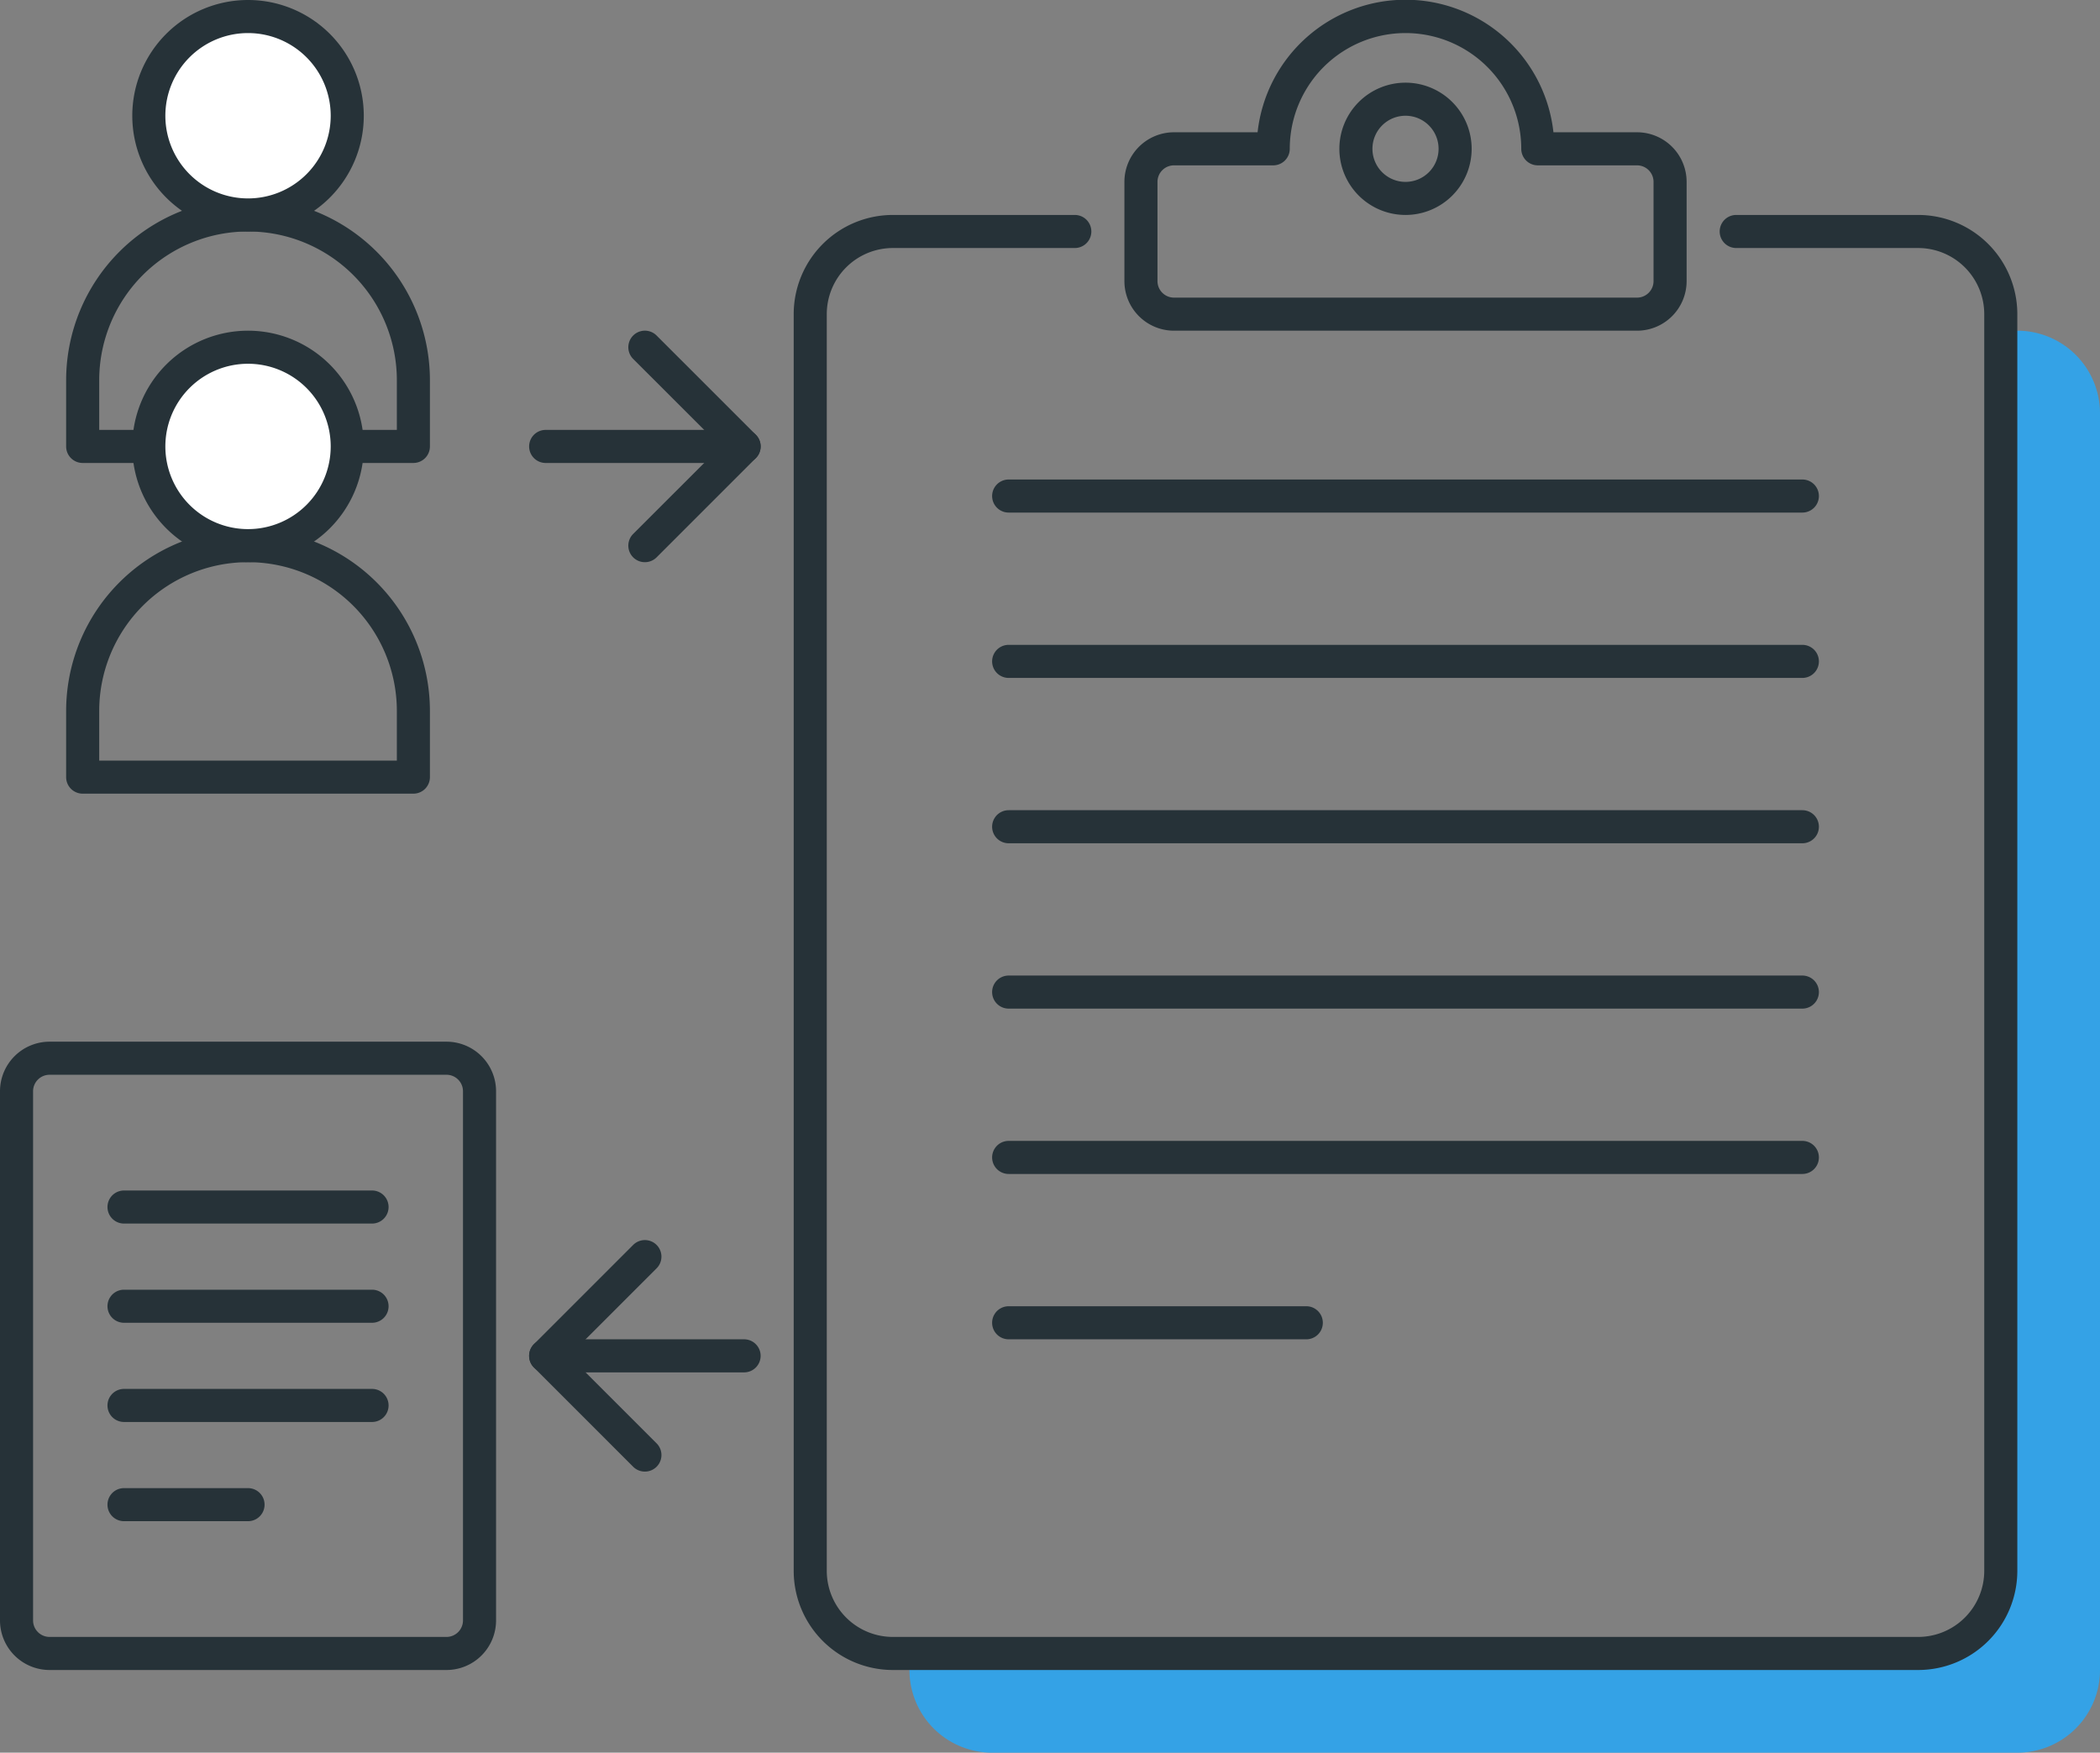 <svg id="Group_1481" data-name="Group 1481" xmlns="http://www.w3.org/2000/svg" xmlns:xlink="http://www.w3.org/1999/xlink" width="63.5" height="53" viewBox="0 0 63.5 53">
  <rect x="0" y="0" width="63.5" height="53" fill="#808080" stroke="none"/>
  <defs>
    <clipPath id="clip-path">
      <rect id="Rectangle_729" data-name="Rectangle 729" width="63.5" height="53" fill="none"/>
    </clipPath>
  </defs>
  <g id="Group_1480" data-name="Group 1480" clip-path="url(#clip-path)">
    <path id="Path_3499" data-name="Path 3499" d="M12.5,13.5H2.5v-2a5,5,0,0,1,10,0Z" fill="none"/>
    <path id="Path_3500" data-name="Path 3500" d="M12.5,14H2.5a.5.5,0,0,1-.5-.5v-2a5.5,5.5,0,0,1,11,0v2a.5.5,0,0,1-.5.5M3,13h9V11.5a4.5,4.5,0,0,0-9,0Z" fill="#263238"/>
    <path id="Path_3501" data-name="Path 3501" d="M10.5,3.5a3,3,0,1,1-3-3,3,3,0,0,1,3,3" fill="#fff"/>
    <path id="Path_3502" data-name="Path 3502" d="M7.5,7A3.5,3.5,0,1,1,11,3.5,3.5,3.5,0,0,1,7.5,7m0-6A2.5,2.5,0,1,0,10,3.5,2.5,2.5,0,0,0,7.5,1" fill="#263238"/>
    <path id="Path_3503" data-name="Path 3503" d="M12.5,23.5H2.5v-2a5,5,0,0,1,10,0Z" fill="none"/>
    <path id="Path_3504" data-name="Path 3504" d="M12.5,24H2.5a.5.5,0,0,1-.5-.5v-2a5.5,5.5,0,0,1,11,0v2a.5.5,0,0,1-.5.5M3,23h9V21.5a4.5,4.5,0,0,0-9,0Z" fill="#263238"/>
    <path id="Path_3505" data-name="Path 3505" d="M10.5,13.5a3,3,0,1,1-3-3,3,3,0,0,1,3,3" fill="#fff"/>
    <path id="Path_3506" data-name="Path 3506" d="M7.5,17A3.5,3.5,0,1,1,11,13.5,3.5,3.5,0,0,1,7.5,17m0-6A2.5,2.5,0,1,0,10,13.5,2.5,2.5,0,0,0,7.5,11" fill="#263238"/>
    <path id="Path_3507" data-name="Path 3507" d="M61,10h-.5V47.5A2.5,2.5,0,0,1,58,50H27.5v.5A2.5,2.5,0,0,0,30,53H61a2.5,2.5,0,0,0,2.5-2.5v-38A2.5,2.5,0,0,0,61,10" fill="#34a2e6"/>
    <path id="Path_3508" data-name="Path 3508" d="M54.5,15.5h-24a.5.5,0,0,1,0-1h24a.5.5,0,0,1,0,1" fill="#263238"/>
    <path id="Path_3509" data-name="Path 3509" d="M54.5,20.5h-24a.5.5,0,0,1,0-1h24a.5.5,0,0,1,0,1" fill="#263238"/>
    <path id="Path_3510" data-name="Path 3510" d="M54.5,25.5h-24a.5.5,0,0,1,0-1h24a.5.5,0,0,1,0,1" fill="#263238"/>
    <path id="Path_3511" data-name="Path 3511" d="M54.5,30.5h-24a.5.5,0,0,1,0-1h24a.5.5,0,0,1,0,1" fill="#263238"/>
    <path id="Path_3512" data-name="Path 3512" d="M54.5,35.5h-24a.5.5,0,0,1,0-1h24a.5.5,0,0,1,0,1" fill="#263238"/>
    <path id="Path_3513" data-name="Path 3513" d="M39.5,40.5h-9a.5.5,0,0,1,0-1h9a.5.5,0,0,1,0,1" fill="#263238"/>
    <path id="Path_3514" data-name="Path 3514" d="M58,50.5H27a3,3,0,0,1-3-3V9.5a3,3,0,0,1,3-3h5.5a.5.5,0,0,1,0,1H27a2,2,0,0,0-2,2v38a2,2,0,0,0,2,2H58a2,2,0,0,0,2-2V9.5a2,2,0,0,0-2-2H52.5a.5.5,0,0,1,0-1H58a3,3,0,0,1,3,3v38a3,3,0,0,1-3,3" fill="#263238"/>
    <path id="Path_3515" data-name="Path 3515" d="M49.5,10h-14A1.5,1.5,0,0,1,34,8.5v-3A1.5,1.5,0,0,1,35.5,4h2.527a4.5,4.5,0,0,1,8.946,0H49.5A1.5,1.5,0,0,1,51,5.5v3A1.5,1.5,0,0,1,49.5,10m-14-5a.5.5,0,0,0-.5.5v3a.5.5,0,0,0,.5.5h14a.5.5,0,0,0,.5-.5v-3a.5.5,0,0,0-.5-.5h-3a.5.5,0,0,1-.5-.5,3.5,3.5,0,0,0-7,0,.5.5,0,0,1-.5.5Z" fill="#263238"/>
    <path id="Path_3516" data-name="Path 3516" d="M42.5,6.5a2,2,0,1,1,2-2,2,2,0,0,1-2,2m0-3a1,1,0,1,0,1,1,1,1,0,0,0-1-1" fill="#263238"/>
    <path id="Path_3517" data-name="Path 3517" d="M13.5,50H1.5a1,1,0,0,1-1-1V33a1,1,0,0,1,1-1h12a1,1,0,0,1,1,1V49a1,1,0,0,1-1,1" fill="none"/>
    <path id="Path_3518" data-name="Path 3518" d="M13.5,50.5H1.5A1.5,1.5,0,0,1,0,49V33a1.5,1.5,0,0,1,1.5-1.5h12A1.5,1.5,0,0,1,15,33V49a1.5,1.5,0,0,1-1.5,1.5m-12-18A.5.5,0,0,0,1,33V49a.5.5,0,0,0,.5.5h12A.5.5,0,0,0,14,49V33a.5.5,0,0,0-.5-.5Z" fill="#263238"/>
    <path id="Path_3519" data-name="Path 3519" d="M11.25,37H3.75a.5.5,0,0,1,0-1h7.5a.5.5,0,0,1,0,1" fill="#263238"/>
    <path id="Path_3520" data-name="Path 3520" d="M11.25,40H3.75a.5.5,0,0,1,0-1h7.5a.5.5,0,0,1,0,1" fill="#263238"/>
    <path id="Path_3521" data-name="Path 3521" d="M11.25,43H3.75a.5.5,0,0,1,0-1h7.5a.5.5,0,0,1,0,1" fill="#263238"/>
    <path id="Path_3522" data-name="Path 3522" d="M7.5,46H3.75a.5.5,0,0,1,0-1H7.5a.5.5,0,0,1,0,1" fill="#263238"/>
    <path id="Path_3523" data-name="Path 3523" d="M22.5,41.5h-6a.5.5,0,0,1,0-1h6a.5.5,0,0,1,0,1" fill="#263238"/>
    <path id="Path_3524" data-name="Path 3524" d="M19.5,44.5a.5.5,0,0,1-.354-.146l-3-3a.5.5,0,0,1,0-.708l3-3a.5.5,0,1,1,.708.708L17.207,41l2.647,2.646a.5.5,0,0,1-.354.854" fill="#263238"/>
    <path id="Path_3525" data-name="Path 3525" d="M22.5,14h-6a.5.5,0,0,1,0-1h6a.5.5,0,0,1,0,1" fill="#263238"/>
    <path id="Path_3526" data-name="Path 3526" d="M19.5,17a.5.5,0,0,1-.354-.854L21.793,13.5l-2.647-2.646a.5.5,0,0,1,.708-.708l3,3a.5.5,0,0,1,0,.708l-3,3A.5.5,0,0,1,19.5,17" fill="#263238"/>
  </g>
</svg>
